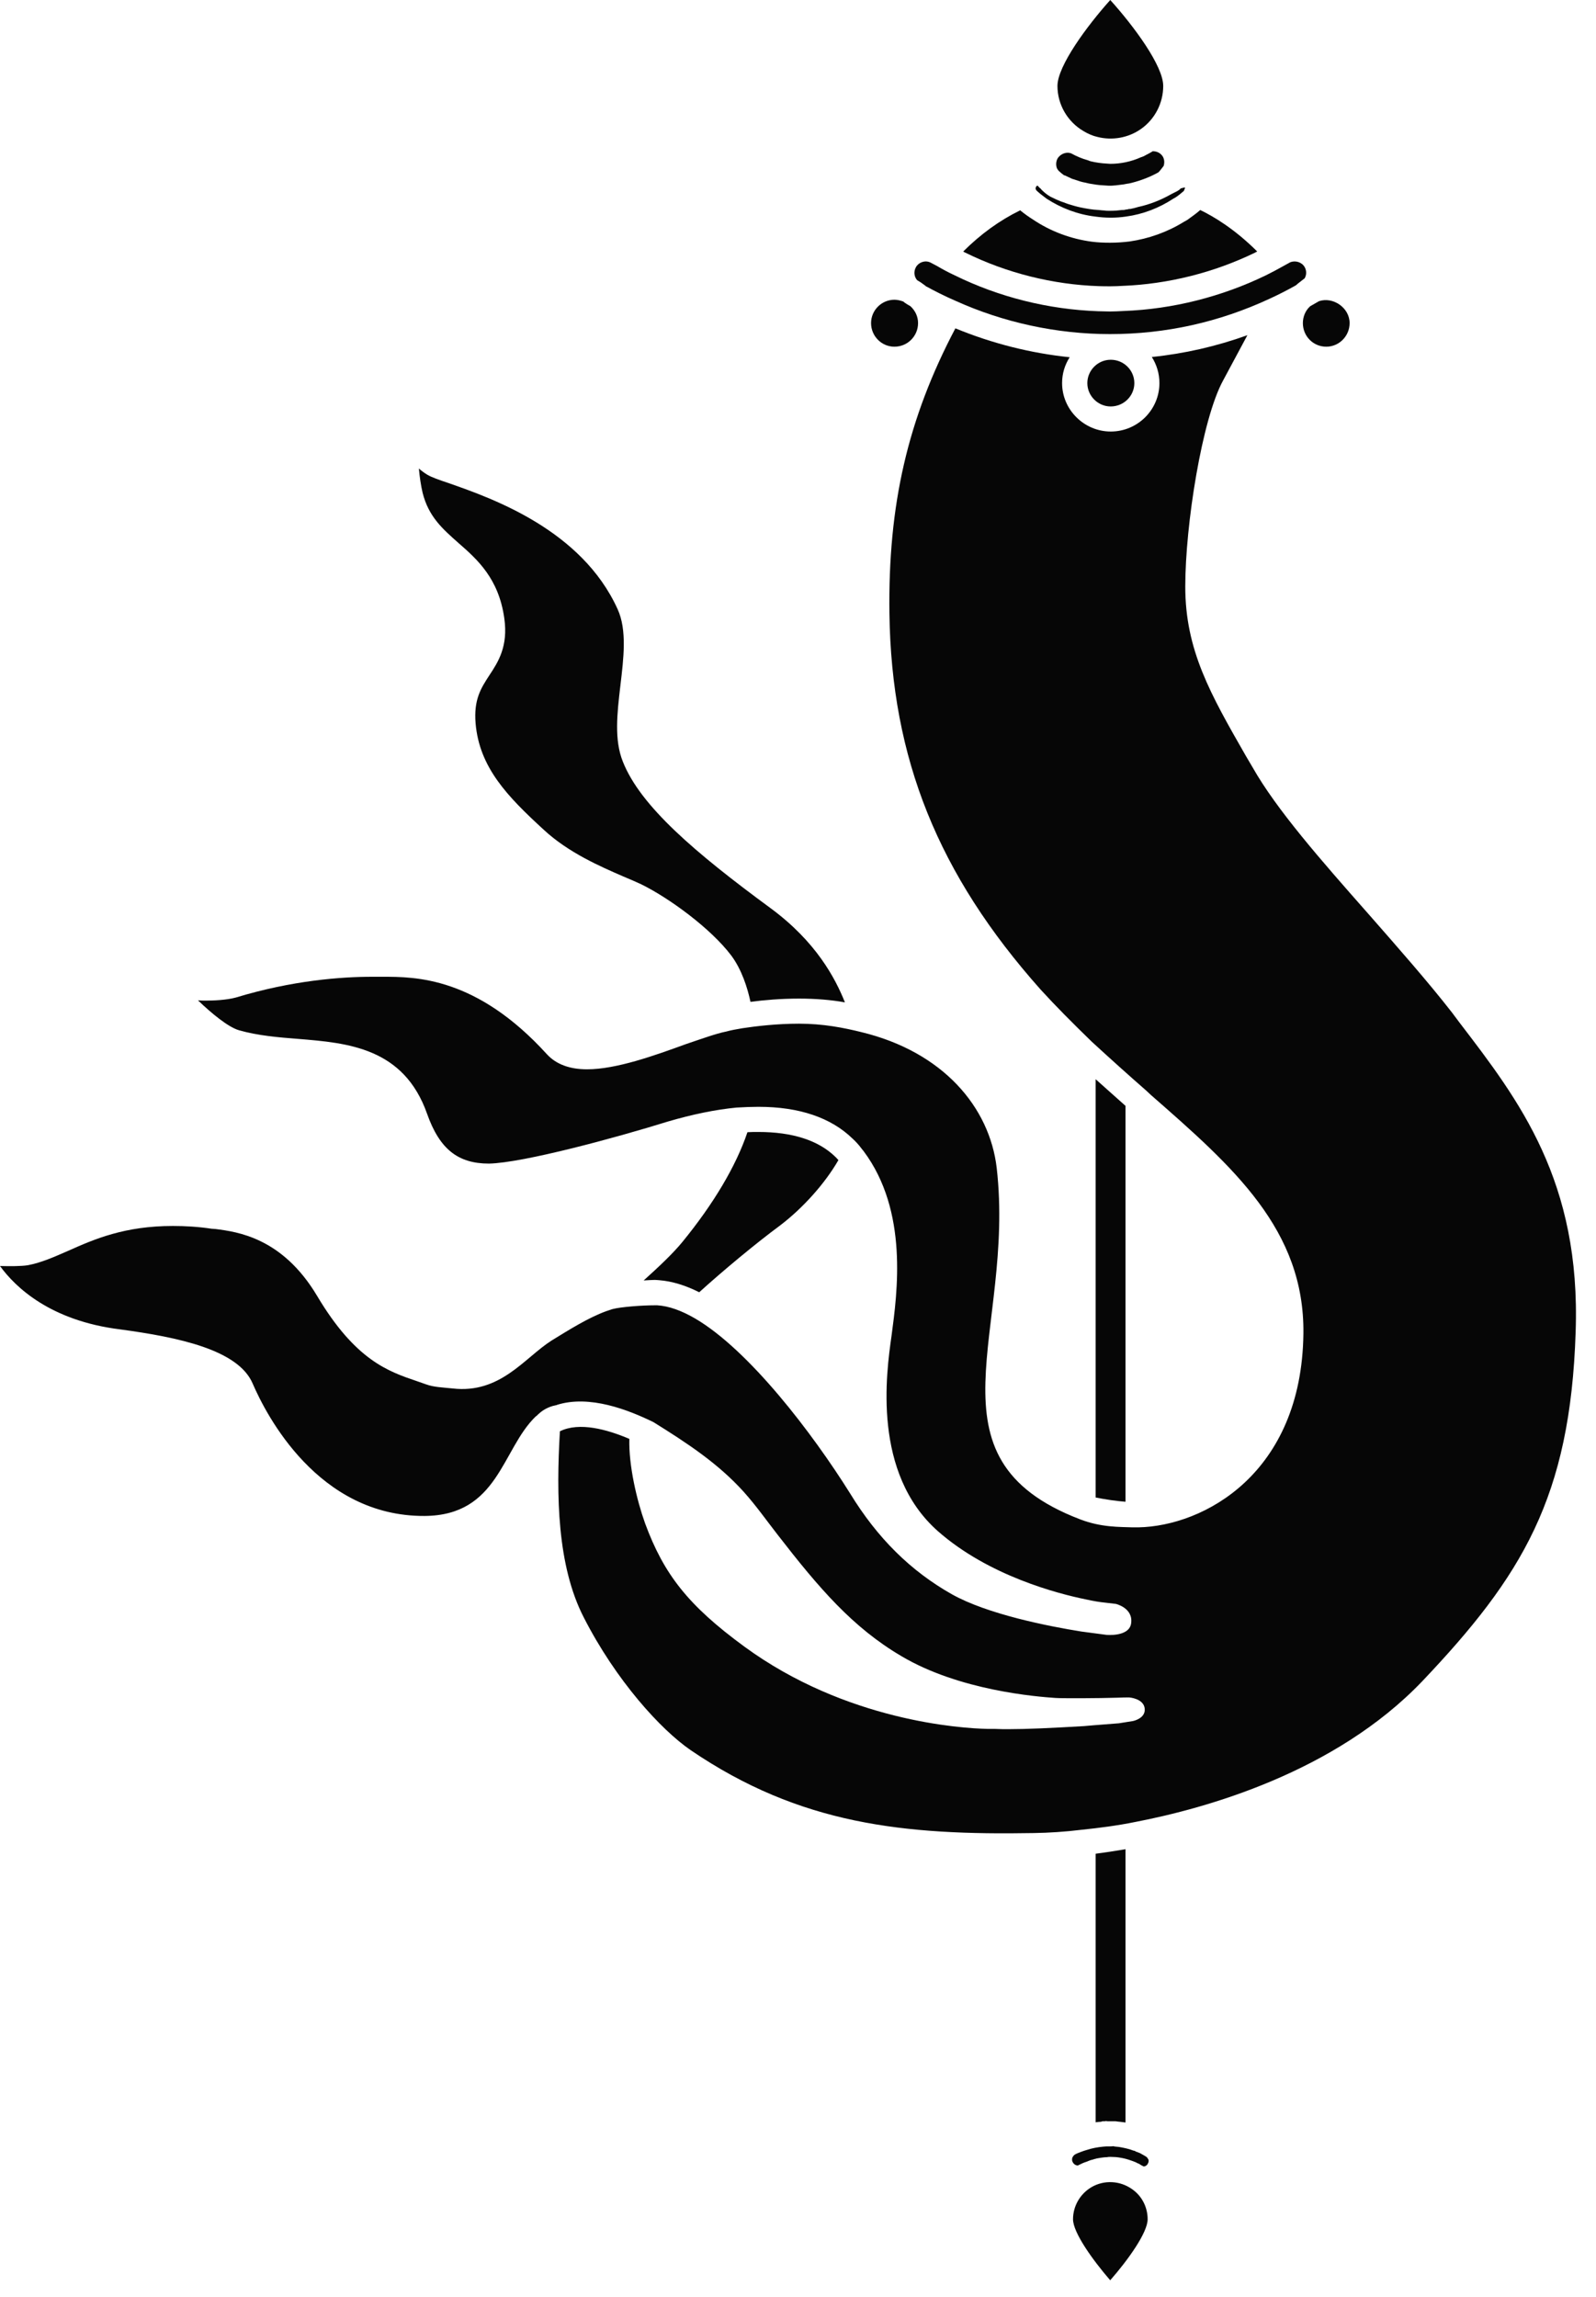 <svg width="66" height="95" viewBox="0 0 66 95" fill="none" xmlns="http://www.w3.org/2000/svg">
<path d="M55.811 13.36C55.811 13.901 55.374 14.337 54.846 14.337C54.304 14.337 53.878 13.901 53.878 13.36C53.878 13.1 53.983 12.84 54.18 12.664L54.544 12.455C55.126 12.259 55.811 12.727 55.811 13.36Z" fill="#060606"/>
<path d="M37.965 13.361C37.965 13.901 37.529 14.337 36.987 14.337C36.457 14.337 36.021 13.901 36.021 13.361C36.021 12.831 36.457 12.395 36.987 12.395C37.111 12.395 37.236 12.427 37.352 12.468C37.362 12.479 37.382 12.488 37.392 12.499C37.403 12.509 37.413 12.521 37.434 12.53C37.476 12.562 37.529 12.592 37.6 12.634L37.642 12.656C37.848 12.841 37.965 13.09 37.965 13.361Z" fill="#060606"/>
<path d="M48.103 3.554C48.103 4.26 47.761 4.925 47.189 5.33C46.66 5.704 45.993 5.818 45.381 5.662C45.194 5.62 44.996 5.537 44.81 5.423C44.145 5.038 43.729 4.321 43.729 3.553C43.729 2.732 44.944 1.08 45.913 0C46.887 1.08 48.103 2.721 48.103 3.554Z" fill="#060606"/>
<path d="M48.124 6.857C48.124 6.857 47.937 7.106 47.906 7.126C47.573 7.313 47.199 7.459 46.793 7.563C46.721 7.584 46.648 7.594 46.575 7.604C46.533 7.615 46.512 7.615 46.462 7.626L46.119 7.668C46.108 7.668 46.108 7.668 46.098 7.668C46.025 7.679 45.962 7.679 45.89 7.679H45.849L45.506 7.657C45.402 7.646 45.298 7.636 45.194 7.615C45.101 7.604 44.996 7.584 44.883 7.553C44.747 7.532 44.623 7.49 44.476 7.439C44.434 7.428 44.395 7.408 44.341 7.397L44.03 7.252H44.009C44.009 7.252 43.769 7.085 43.727 6.992C43.706 6.961 43.695 6.92 43.686 6.888C43.665 6.783 43.675 6.67 43.727 6.565C43.811 6.421 43.976 6.316 44.154 6.316C44.215 6.316 44.278 6.338 44.288 6.338C44.516 6.463 44.755 6.566 44.994 6.629C45.036 6.65 45.068 6.66 45.108 6.671C45.327 6.723 45.544 6.754 45.773 6.765C45.815 6.765 45.868 6.775 45.91 6.775C46.356 6.775 46.781 6.682 47.177 6.505C47.218 6.494 47.27 6.473 47.312 6.453C47.374 6.422 47.437 6.38 47.509 6.348C47.56 6.317 47.622 6.287 47.686 6.245V6.255C47.851 6.255 48.007 6.338 48.091 6.483C48.145 6.586 48.165 6.7 48.124 6.857Z" fill="#060606"/>
<path d="M53.952 11.509L53.671 11.728L53.588 11.8C53.236 11.998 52.87 12.185 52.508 12.351C50.41 13.327 48.197 13.816 45.901 13.816C43.708 13.816 41.496 13.338 39.501 12.434C39.065 12.246 38.64 12.028 38.298 11.842C38.286 11.842 38.276 11.831 38.276 11.821L38.255 11.809C38.15 11.726 38.047 11.654 37.932 11.591C37.797 11.447 37.777 11.218 37.88 11.042C37.994 10.845 38.254 10.751 38.472 10.854L38.732 10.99C38.98 11.136 39.23 11.271 39.479 11.385C41.308 12.287 43.355 12.797 45.411 12.87C45.577 12.87 45.732 12.881 45.9 12.881C46.088 12.881 46.284 12.87 46.471 12.86C48.496 12.786 50.533 12.267 52.35 11.385C52.599 11.26 52.839 11.135 53.076 11L53.358 10.844C53.577 10.76 53.837 10.844 53.95 11.041C54.035 11.188 54.035 11.365 53.952 11.509Z" fill="#060606"/>
<path d="M34.94 41.45C34.358 41.346 33.725 41.295 33.04 41.295C32.282 41.295 31.586 41.356 31.035 41.43C30.911 40.847 30.671 40.089 30.235 39.507C29.394 38.396 27.679 37.139 26.515 36.567C26.309 36.474 26.058 36.359 25.777 36.245C24.822 35.83 23.504 35.259 22.485 34.312C20.979 32.931 19.826 31.737 19.668 29.919C19.585 28.933 19.886 28.464 20.23 27.935C20.603 27.373 21.02 26.729 20.854 25.566C20.624 23.924 19.741 23.135 18.953 22.449C18.298 21.867 17.726 21.368 17.477 20.381C17.406 20.079 17.354 19.726 17.322 19.373C17.426 19.467 17.551 19.56 17.675 19.634C17.852 19.738 18.143 19.841 18.579 19.987C20.355 20.61 24.054 21.909 25.541 25.192C25.935 26.053 25.789 27.228 25.654 28.36C25.519 29.512 25.394 30.593 25.758 31.498C26.485 33.336 28.74 35.258 31.877 37.564C33.735 38.936 34.535 40.432 34.94 41.45Z" fill="#060606"/>
<path d="M34.671 47.974C34.121 48.93 33.216 49.948 32.26 50.675C31.262 51.413 29.912 52.534 28.915 53.438C28.333 53.146 27.784 52.982 27.264 52.94C27.222 52.94 27.159 52.928 27.076 52.928C26.963 52.928 26.806 52.94 26.618 52.95C27.253 52.379 27.834 51.829 28.218 51.36C29.517 49.77 30.44 48.212 30.909 46.82C31.055 46.81 31.21 46.81 31.355 46.81C32.769 46.81 33.839 47.153 34.544 47.838C34.587 47.881 34.629 47.923 34.671 47.974Z" fill="#060606"/>
<path d="M60.358 42.29L60.044 41.87C59.048 40.592 57.8 39.176 56.606 37.814C54.635 35.581 52.79 33.484 51.794 31.723L51.522 31.262C50.063 28.715 49.015 26.891 49.015 24.26C49.015 21.702 49.707 17.331 50.577 15.738C50.871 15.192 51.238 14.501 51.584 13.861C50.305 14.322 48.973 14.626 47.632 14.763C47.83 15.077 47.946 15.444 47.946 15.842C47.946 16.943 47.045 17.845 45.933 17.845C44.833 17.845 43.921 16.943 43.921 15.842C43.921 15.444 44.035 15.088 44.235 14.773C42.621 14.605 41.038 14.207 39.508 13.578C37.537 17.32 36.719 20.874 36.781 25.381C36.865 31.367 38.794 36.157 43.029 40.917C43.659 41.608 44.328 42.279 45.147 43.076C45.911 43.778 46.656 44.449 47.4 45.099L47.59 45.277C51.007 48.265 53.952 50.854 53.9 55.152C53.828 60.938 49.781 63.108 47.076 63.16H46.835C46.333 63.139 45.547 63.171 44.656 62.825C38.05 60.288 41.993 55.089 41.217 48.296C40.924 45.791 39.005 43.495 35.608 42.678C34.886 42.499 34.036 42.332 33.041 42.332C32.117 42.332 31.248 42.437 30.703 42.52C30.452 42.562 30.221 42.604 30.032 42.657C29.613 42.74 29.005 42.961 28.354 43.181C27.086 43.642 25.494 44.219 24.276 44.219C23.553 44.219 22.998 44.009 22.62 43.6C19.706 40.392 17.18 40.392 15.817 40.392H15.399C14.119 40.392 12.097 40.539 9.748 41.252C9.36 41.357 8.825 41.378 8.521 41.378C8.407 41.378 8.291 41.378 8.187 41.367C8.753 41.912 9.444 42.478 9.884 42.604C10.649 42.824 11.51 42.898 12.326 42.961C14.37 43.128 16.698 43.317 17.663 46.063C18.176 47.51 18.931 48.118 20.22 48.118C21.645 48.087 25.503 47.038 27.622 46.378C28.628 46.084 29.581 45.885 30.462 45.801C30.807 45.781 31.091 45.77 31.363 45.77C33.061 45.77 34.371 46.221 35.262 47.091C35.388 47.206 35.514 47.342 35.63 47.5L35.714 47.604C37.569 50.089 37.108 53.443 36.867 55.246C36.647 56.798 36.07 60.917 38.785 63.318C40.892 65.173 43.765 65.907 44.897 66.138C45.274 66.221 45.515 66.253 45.526 66.253L46.145 66.326C46.145 66.326 46.878 66.494 46.774 67.144C46.68 67.7 45.747 67.605 45.747 67.605L44.721 67.469C43.347 67.249 40.842 66.756 39.364 65.928C37.655 64.963 36.283 63.601 35.16 61.766C33.588 59.251 30.968 55.823 28.745 54.523C28.169 54.188 27.655 54.009 27.183 53.978H27.055C26.573 53.978 25.681 54.041 25.326 54.135L25.074 54.219C24.32 54.492 23.512 55.005 22.81 55.435C21.689 56.148 20.692 57.647 18.712 57.416C18.313 57.374 17.937 57.364 17.622 57.248L17.234 57.112C16.06 56.714 14.698 56.252 13.114 53.59C11.678 51.179 9.813 50.938 8.91 50.823L8.754 50.812C8.198 50.728 7.664 50.697 7.15 50.697C5.168 50.697 3.922 51.231 2.821 51.724C2.243 51.976 1.709 52.217 1.143 52.322C0.87 52.364 0.42 52.364 0 52.353C0.639 53.234 2.086 54.617 4.969 54.974C7.369 55.299 9.854 55.812 10.45 57.217C11.006 58.506 13.155 62.71 17.557 62.689C20.618 62.668 20.744 59.942 22.148 58.58C22.159 58.569 22.18 58.559 22.191 58.548C22.254 58.485 22.316 58.433 22.38 58.38C22.6 58.213 22.831 58.139 22.999 58.108C23.009 58.108 23.02 58.108 23.029 58.097C24.381 57.668 25.996 58.307 27.024 58.81C28.386 59.658 29.696 60.511 30.766 61.703C31.268 62.264 31.699 62.877 32.149 63.454C33.869 65.676 35.262 67.301 37.276 68.486C39.676 69.911 42.874 70.163 43.648 70.215C43.838 70.226 44.1 70.226 44.404 70.226H44.78C45.274 70.226 45.787 70.215 46.175 70.205C46.406 70.194 46.594 70.194 46.699 70.194C46.699 70.194 47.296 70.236 47.338 70.656C47.38 71.064 46.856 71.169 46.856 71.169L46.268 71.263C45.911 71.295 45.399 71.326 44.833 71.379C43.417 71.463 42.421 71.505 41.76 71.505H41.456C41.268 71.494 41.058 71.494 40.827 71.494C39.757 71.473 34.978 71.169 30.775 68.087C28.458 66.389 27.452 65.1 26.676 62.993C26.33 62.028 25.995 60.592 26.026 59.502C25.114 59.114 23.961 58.789 23.154 59.188C22.998 61.84 23.04 64.743 24.139 66.882C25.471 69.492 27.326 71.526 28.563 72.375C33.091 75.457 37.389 75.897 42.756 75.802C43.385 75.792 44.045 75.75 44.727 75.666C45.429 75.593 46.185 75.499 46.96 75.341C49.832 74.786 55.199 73.308 58.816 69.523C62.936 65.184 64.938 61.924 65.158 55.089C65.38 48.841 62.822 45.508 60.358 42.29Z" fill="#060606"/>
<path d="M46.543 45.73V62.102C46.149 62.071 45.723 62.008 45.309 61.926V44.629C45.723 45.003 46.14 45.367 46.543 45.73Z" fill="#060606"/>
<path d="M46.543 76.47V87.772C46.492 87.763 46.482 87.763 46.482 87.763L46.316 87.742C46.264 87.742 46.232 87.731 46.139 87.721H45.806L45.733 87.711L45.683 87.721H45.589L45.526 87.742C45.453 87.742 45.38 87.753 45.309 87.763V76.657C45.704 76.605 46.119 76.543 46.543 76.47Z" fill="#060606"/>
<path d="M47.459 91.772C47.459 92.322 46.649 93.455 45.911 94.296C45.184 93.456 44.373 92.323 44.373 91.772C44.373 91.231 44.664 90.722 45.141 90.442C45.661 90.141 46.315 90.173 46.813 90.526C47.22 90.806 47.459 91.273 47.459 91.772Z" fill="#060606"/>
<path d="M47.49 89.3C47.512 89.362 47.501 89.414 47.46 89.486C47.429 89.548 47.355 89.59 47.293 89.59C47.263 89.569 47.241 89.56 47.211 89.548C47.148 89.506 47.087 89.464 47.013 89.445C47.003 89.434 46.992 89.422 46.982 89.422C46.889 89.381 46.795 89.351 46.703 89.319C46.577 89.277 46.453 89.246 46.318 89.225C46.194 89.203 46.078 89.194 45.953 89.194H45.882C45.851 89.194 45.818 89.194 45.788 89.204C45.706 89.204 45.622 89.216 45.538 89.227C45.475 89.237 45.415 89.247 45.352 89.258C45.34 89.258 45.33 89.268 45.321 89.268C45.269 89.279 45.227 89.289 45.176 89.31H45.164C45.081 89.331 45.009 89.362 44.934 89.394C44.821 89.425 44.696 89.487 44.572 89.549C44.489 89.549 44.406 89.498 44.364 89.415C44.322 89.353 44.333 89.29 44.342 89.229C44.374 89.166 44.416 89.114 44.456 89.093C44.529 89.051 44.613 89.021 44.696 88.989C44.778 88.958 44.862 88.927 44.944 88.906C45.163 88.833 45.393 88.791 45.621 88.77L45.755 88.76H45.892C45.953 88.76 46.015 88.76 46.026 88.749C46.099 88.77 46.161 88.77 46.266 88.781L46.379 88.801C46.452 88.811 46.514 88.832 46.576 88.843C46.67 88.863 46.773 88.894 46.878 88.936H46.889C46.889 88.936 46.889 88.936 46.899 88.936C46.93 88.947 46.951 88.957 46.981 88.978C47.033 88.989 47.087 89.02 47.148 89.041C47.23 89.092 47.325 89.134 47.429 89.207L47.49 89.3Z" fill="#060606"/>
<path d="M49.006 7.771L48.956 7.896C48.85 7.989 48.737 8.082 48.612 8.165L48.518 8.217C47.937 8.601 47.262 8.861 46.566 8.955C46.15 9.017 45.723 9.017 45.288 8.955C44.581 8.871 43.886 8.611 43.282 8.217C43.2 8.155 43.106 8.082 43.023 8.019C42.971 7.978 42.918 7.926 42.858 7.874L42.826 7.812C42.826 7.792 42.826 7.75 42.848 7.719C42.868 7.688 42.889 7.678 42.909 7.678C42.951 7.729 43.004 7.782 43.057 7.822C43.057 7.832 43.057 7.832 43.057 7.832C43.169 7.947 43.295 8.051 43.44 8.134C43.523 8.176 43.596 8.207 43.68 8.248L43.731 8.27C43.804 8.3 43.867 8.332 43.971 8.363C44.043 8.394 44.117 8.415 44.168 8.436C44.334 8.488 44.51 8.54 44.658 8.572C44.792 8.602 44.917 8.623 45.04 8.643C45.165 8.665 45.29 8.675 45.446 8.685L45.55 8.696L45.698 8.707C45.736 8.717 45.8 8.717 45.862 8.717H45.894C45.975 8.717 46.07 8.717 46.175 8.707L46.393 8.685C46.423 8.685 46.486 8.685 46.516 8.675L46.569 8.664C46.611 8.664 46.653 8.653 46.683 8.642H46.735C46.849 8.621 46.964 8.591 47.067 8.559C47.545 8.456 48.011 8.269 48.417 8.039C48.563 7.956 48.73 7.903 48.832 7.789L48.998 7.749C48.996 7.761 48.996 7.761 49.006 7.771Z" fill="#060606"/>
<path d="M51.989 10.399C51.958 10.42 51.926 10.429 51.895 10.45C50.203 11.271 48.311 11.749 46.42 11.822C46.098 11.843 45.765 11.843 45.443 11.833C43.542 11.77 41.631 11.292 39.926 10.451C39.895 10.442 39.863 10.42 39.833 10.4C40.551 9.683 41.34 9.111 42.191 8.696C42.202 8.696 42.202 8.708 42.212 8.717C42.379 8.852 42.555 8.977 42.721 9.081C43.448 9.57 44.289 9.881 45.151 9.995C45.401 10.027 45.651 10.037 45.9 10.037C45.9 10.037 45.9 10.037 45.911 10.037C46.181 10.037 46.451 10.017 46.71 9.986C47.499 9.871 48.268 9.601 48.956 9.175L49.1 9.094C49.288 8.957 49.465 8.834 49.63 8.688C49.63 8.688 49.63 8.688 49.641 8.688C50.17 8.945 51.042 9.453 51.989 10.399Z" fill="#060606"/>
<path d="M46.909 15.843C46.909 16.372 46.472 16.808 45.931 16.808C45.402 16.808 44.965 16.371 44.965 15.843C44.965 15.312 45.402 14.877 45.931 14.877C46.472 14.875 46.909 15.312 46.909 15.843Z" fill="#060606"/>
</svg>
